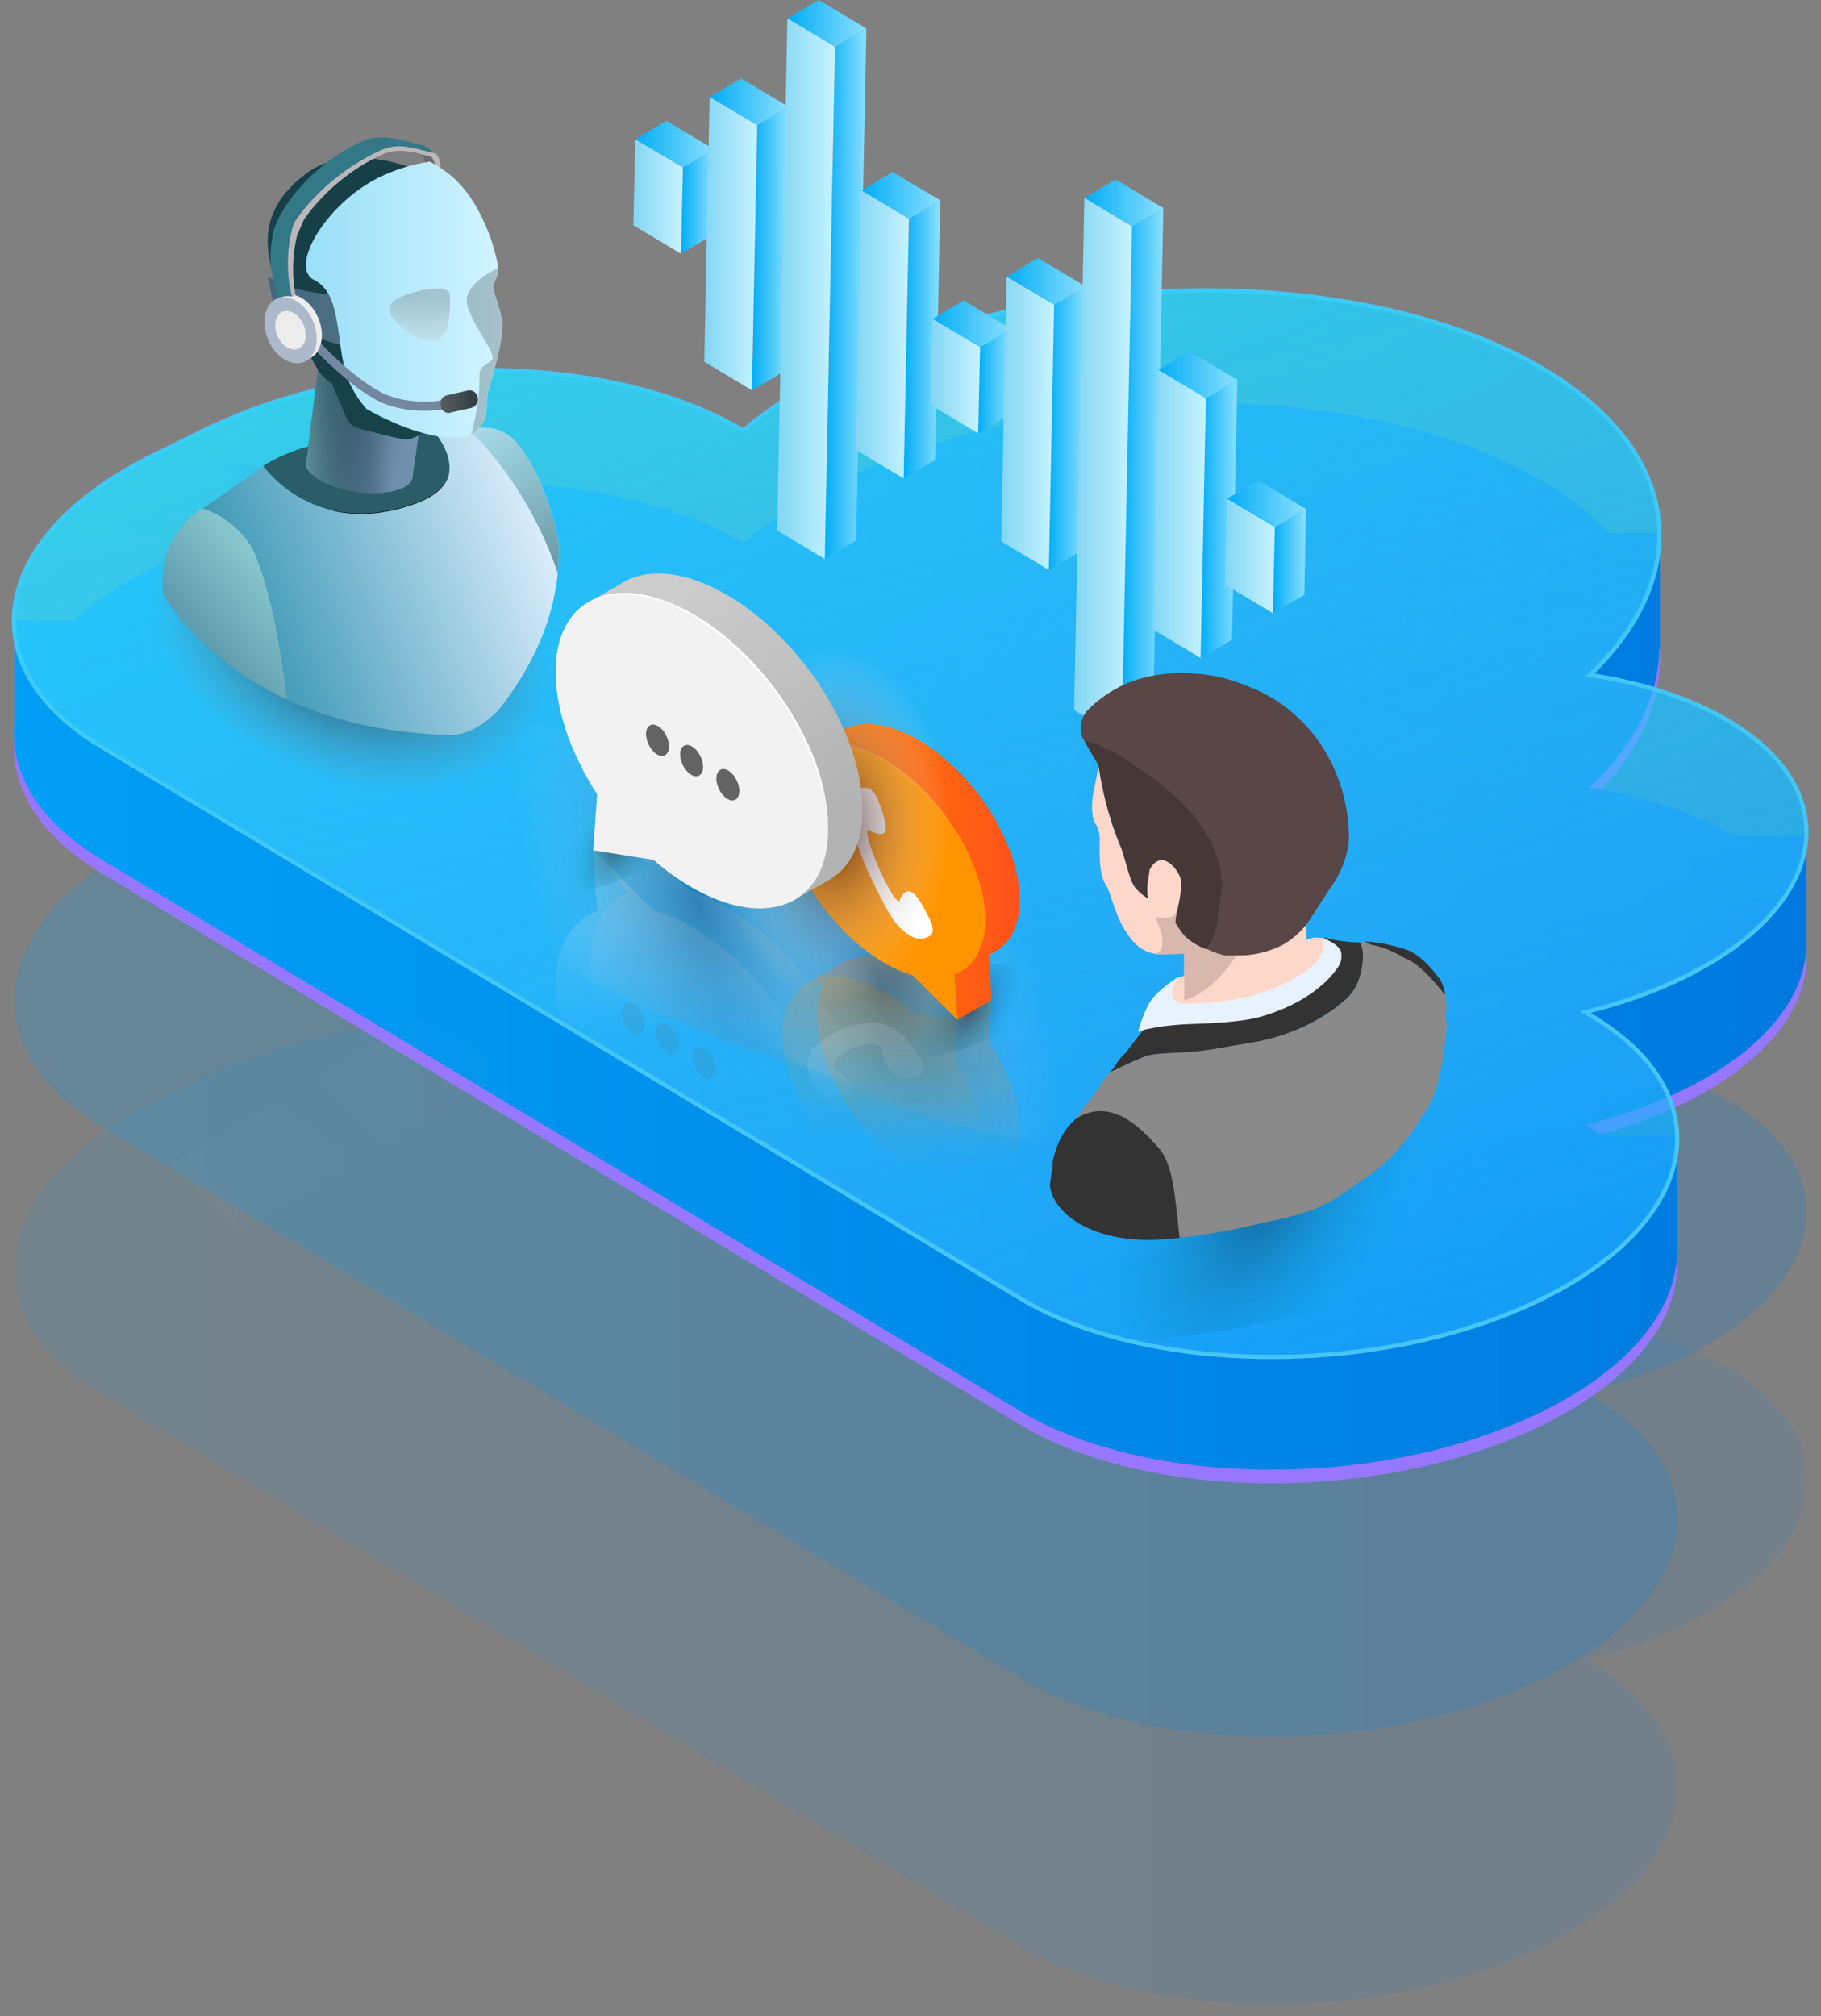 <svg width="131" height="145" viewBox="0 0 131 145" fill="none" xmlns="http://www.w3.org/2000/svg">
<rect x="0" y="0" width="131" height="145" fill="#808080" stroke="none"/>
<path d="M114.588 119.682L114.062 119.366C116.592 118.751 119.002 117.91 121.194 116.829C131.47 111.777 132.934 103.565 124.474 98.483C121.704 96.816 118.206 95.698 114.4 95.12C121.884 87.951 121.081 79.13 111.172 73.185C98.516 65.588 75.8 65.55 60.434 73.102C57.694 74.446 55.382 75.947 53.49 77.546C43.829 71.758 26.511 71.736 14.793 77.494L11.047 79.333C-0.679 85.098 -2.353 94.466 7.308 100.262L32.951 115.658L47.875 124.614L73.383 139.927C82.751 145.55 99.574 145.58 110.947 139.987C122.335 134.402 123.956 125.304 114.588 119.682Z" fill="url(#paint0_linear_4690_3040)" fill-opacity="0.1"/>
<path d="M114.588 100.437L114.062 100.122C116.592 99.506 119.002 98.665 121.194 97.585C131.47 92.532 132.934 84.32 124.474 79.238C121.704 77.571 118.206 76.453 114.4 75.875C121.884 68.706 121.081 59.885 111.172 53.94C98.516 46.343 75.8 46.306 60.434 53.858C57.694 55.201 55.382 56.703 53.49 58.301C43.829 52.514 26.511 52.491 14.793 58.249L11.047 60.088C-0.679 65.853 -2.353 75.222 7.308 81.017L32.951 96.413L47.875 105.369L73.383 120.683C82.751 126.305 99.574 126.335 110.947 120.743C122.335 115.158 123.956 106.06 114.588 100.437Z" fill="url(#paint1_linear_4690_3040)" fill-opacity="0.2"/>
<path opacity="0.65" d="M114.567 73.11L114.041 72.794C116.571 72.179 118.981 71.338 121.173 70.257C131.451 65.204 132.915 56.991 124.454 51.909C121.684 50.242 118.185 49.124 114.379 48.546C121.864 41.376 121.061 32.555 111.151 26.609C98.493 19.012 75.776 18.974 60.409 26.527C57.669 27.87 55.356 29.372 53.465 30.971C43.803 25.183 26.483 25.16 14.764 30.918L11.018 32.758C-0.708 38.523 -2.383 47.892 7.279 53.688L32.925 69.086L47.849 78.042L73.359 93.357C82.728 98.98 99.552 99.01 110.926 93.417C122.314 87.832 123.936 78.733 114.567 73.11Z" fill="url(#paint2_linear_4690_3040)"/>
<path d="M129.975 61.09H124.614C124.562 61.053 124.509 61.023 124.449 60.985C121.679 59.319 118.181 58.2 114.374 57.622C117.632 54.506 119.314 51.075 119.367 47.705H119.412V39.304H115.778C114.554 38.013 113.015 36.797 111.154 35.685C98.496 28.088 75.779 28.05 60.412 35.603C57.671 36.947 55.359 38.448 53.467 40.047C43.805 34.259 26.486 34.237 14.767 39.995L11.021 41.834C8.709 42.968 6.794 44.244 5.278 45.61H1.036V53.02C0.728 56.563 2.763 60.054 7.282 62.772L32.927 78.169L47.852 87.126L73.362 102.441C82.731 108.064 99.555 108.094 110.928 102.501C117.272 99.385 120.583 95.174 120.643 91.082H120.665V82.674H115.335C115.088 82.509 114.825 82.344 114.554 82.178L114.029 81.863C116.559 81.248 118.969 80.407 121.161 79.326C126.649 76.63 129.622 73.027 129.914 69.484H129.96V61.09H129.975Z" fill="#9777FF"/>
<path d="M129.975 61.09H124.614C124.562 61.053 124.509 61.023 124.449 60.985C121.679 59.319 118.181 58.2 114.374 57.622C117.632 54.506 119.314 51.075 119.367 47.705H119.412V39.304H115.778C114.554 38.013 113.015 36.797 111.154 35.685C98.496 28.088 75.779 28.05 60.412 35.603C57.671 36.947 55.359 38.448 53.467 40.047C43.805 34.259 26.486 34.237 14.767 39.995L11.021 41.834C8.709 42.968 6.794 44.244 5.278 45.61H1.036V53.02C0.728 56.563 2.763 60.054 7.282 62.772L32.927 78.169L47.852 87.126L73.362 102.441C82.731 108.064 99.555 108.094 110.928 102.501C117.272 99.385 120.583 95.174 120.643 91.082H120.665V82.674H115.335C115.088 82.509 114.825 82.344 114.554 82.178L114.029 81.863C116.559 81.248 118.969 80.407 121.161 79.326C126.649 76.63 129.622 73.027 129.914 69.484H129.96V61.09H129.975Z" fill="#9777FF"/>
<path d="M129.975 60.115H124.614C124.562 60.078 124.509 60.048 124.449 60.01C121.679 58.344 118.181 57.225 114.374 56.647C117.632 53.531 119.314 50.101 119.367 46.73H119.412V38.329H115.778C114.554 37.038 113.015 35.822 111.154 34.711C98.496 27.113 75.779 27.076 60.412 34.628C57.671 35.972 55.359 37.473 53.467 39.072C43.805 33.284 26.486 33.262 14.767 39.02L11.021 40.859C8.709 41.993 6.794 43.269 5.278 44.635H1.036V52.045C0.728 55.588 2.763 59.079 7.282 61.797L32.927 77.195L47.852 86.151L73.362 101.466C82.731 107.089 99.555 107.119 110.928 101.526C117.272 98.41 120.583 94.199 120.643 90.107H120.665V81.699H115.335C115.088 81.534 114.825 81.369 114.554 81.203L114.029 80.888C116.559 80.272 118.969 79.432 121.161 78.351C126.649 75.656 129.622 72.052 129.914 68.508H129.96V60.115H129.975Z" fill="url(#paint3_linear_4690_3040)"/>
<path d="M114.567 73.11L114.041 72.794C116.571 72.179 118.981 71.338 121.173 70.257C131.451 65.204 132.915 56.991 124.454 51.909C121.684 50.242 118.185 49.124 114.379 48.546C121.864 41.376 121.061 32.555 111.151 26.609C98.493 19.012 75.776 18.974 60.409 26.527C57.669 27.87 55.356 29.372 53.465 30.971C43.803 25.183 26.483 25.16 14.764 30.918L11.018 32.758C-0.708 38.523 -2.383 47.892 7.279 53.688L32.925 69.086L47.849 78.042L73.359 93.357C82.728 98.98 99.552 99.01 110.926 93.417C122.314 87.832 123.936 78.733 114.567 73.11Z" fill="url(#paint4_linear_4690_3040)" fill-opacity="0.73" stroke="#46C6F4" stroke-width="0.307" stroke-miterlimit="10"/>
<path d="M114.567 73.11L114.041 72.794C116.571 72.179 118.981 71.338 121.173 70.257C131.451 65.204 132.915 56.991 124.454 51.909C121.684 50.242 118.185 49.124 114.379 48.546C121.864 41.376 121.061 32.555 111.151 26.609C98.493 19.012 75.776 18.974 60.409 26.527C57.669 27.87 55.356 29.372 53.465 30.971C43.803 25.183 26.483 25.16 14.764 30.918L11.018 32.758C-0.708 38.523 -2.383 47.892 7.279 53.688L32.925 69.086L47.849 78.042L73.359 93.357C82.728 98.98 99.552 99.01 110.926 93.417C122.314 87.832 123.936 78.733 114.567 73.11Z" fill="url(#paint5_linear_4690_3040)" fill-opacity="0.66"/>
<g opacity="0.15">
<path opacity="0.15" d="M30.2 73.184C30.284 73.133 30.385 73.15 30.52 73.218L34.654 75.604C34.889 75.738 35.074 76.024 35.074 76.259V77.957C35.074 78.057 35.04 78.124 34.973 78.158L27.713 82.376L22.924 77.402L30.2 73.184Z" fill="url(#paint6_linear_4690_3040)"/>
<path opacity="0.15" d="M23.242 79.956L27.376 82.343C27.612 82.477 27.797 82.393 27.797 82.174V80.477C27.797 80.242 27.612 79.956 27.376 79.822L23.242 77.436C23.007 77.301 22.822 77.385 22.822 77.604V79.301C22.839 79.519 23.024 79.822 23.242 79.956Z" fill="#9A9FA0"/>
</g>
<g opacity="0.15">
<path opacity="0.15" d="M19.548 79.519C19.632 79.469 19.733 79.486 19.867 79.553L24.001 81.939C24.237 82.074 24.421 82.359 24.421 82.595V84.292C24.421 84.393 24.388 84.46 24.321 84.494L17.061 88.678L12.271 83.704L19.548 79.519Z" fill="url(#paint7_linear_4690_3040)"/>
<path opacity="0.15" d="M12.606 86.275L16.74 88.661C16.975 88.796 17.16 88.712 17.16 88.493V86.796C17.16 86.561 16.975 86.275 16.74 86.141L12.606 83.738C12.37 83.603 12.185 83.687 12.185 83.906V85.603C12.185 85.855 12.37 86.141 12.606 86.275Z" fill="#9A9FA0"/>
</g>
<g clip-path="url(#clip0_4690_3040)">
<path d="M21.195 55.424C13.529 52.261 9.141 45.295 11.386 39.864C13.632 34.432 21.664 32.599 29.319 35.761C36.972 38.924 41.372 45.902 39.127 51.333C36.881 56.753 28.849 58.586 21.195 55.424Z" fill="url(#paint8_radial_4690_3040)"/>
<path d="M32.995 51.459L38.586 38.488L34.095 33.263L14.043 40.07L22.281 49.225L32.995 51.459Z" fill="black"/>
<g clip-path="url(#clip1_4690_3040)">
<path d="M16.24 32.914C15.024 31.723 12.576 29.326 12.515 29.266C12.414 30.127 12.211 31.896 12.211 32.078C12.211 32.306 15.252 34.491 15.252 34.567C15.252 34.628 15.91 34.998 16.24 35.175L25.969 37.019V36.107C25.969 35.955 25.285 34.967 25.209 34.815C25.148 34.693 24.525 34.511 24.221 34.435H22.397L20.8 34.206L18.216 33.598L16.24 32.914Z" fill="url(#paint9_radial_4690_3040)"/>
</g>
<path d="M40.104 41.205C38.121 35.43 34.89 32.004 33.676 30.858C34.684 30.663 36.116 30.663 37.044 31.717C38.041 32.84 39.565 35.407 40.196 39.131C40.207 39.83 40.184 40.517 40.104 41.205Z" fill="url(#paint10_linear_4690_3040)"/>
<path d="M30.054 36.117C22.663 38.936 18.928 33.505 18.928 33.505C18.928 33.505 20.761 32.325 22.72 32.004C24.68 31.683 27.854 32.577 27.877 31.718C27.899 30.835 29.492 30.446 29.492 30.446H30.695C30.707 30.446 34.774 34.307 30.054 36.117Z" fill="#2A5D68"/>
<path d="M40.104 41.205C38.121 35.43 34.89 32.004 33.676 30.858C34.684 30.663 36.116 30.663 37.044 31.717C38.041 32.84 39.565 35.407 40.196 39.131C40.207 39.83 40.184 40.517 40.104 41.205Z" fill="url(#paint11_linear_4690_3040)"/>
<path d="M11.756 42.82C11.435 40.082 12.535 38.363 13.589 37.297C13.933 36.954 14.586 36.541 14.586 36.541C16.133 37.011 17.909 38.088 19.112 40.529C20.086 42.511 21.724 46.911 21.53 50.658C17.794 49.248 13.841 46.097 11.756 42.82Z" fill="url(#paint12_linear_4690_3040)"/>
<path d="M36.161 50.692C35.451 51.666 33.938 52.789 32.541 52.869C28.358 52.766 24.738 52.033 21.61 50.738C20.968 50.463 21.266 50.635 20.659 50.325C20.166 46.556 19.581 43.141 18.459 40.128C17.817 38.397 16.133 37.045 14.574 36.576L18.951 33.539C18.951 33.539 22.675 38.97 30.077 36.152C34.775 34.318 30.707 30.457 30.707 30.457H33.228C33.228 30.457 37.651 34.009 40.126 41.216C39.805 44.401 38.545 47.53 36.161 50.692Z" fill="url(#paint13_linear_4690_3040)"/>
<path d="M30.2 30.685L29.707 34.111C29.822 36.139 23.234 35.842 21.996 33.561L23.062 25.094L23.726 25.048L25.147 27.385L25.789 29.505L26.889 30.754L30.2 30.685Z" fill="url(#paint14_linear_4690_3040)"/>
<path d="M30.2 30.685L29.707 34.111C29.822 36.139 23.234 35.842 21.996 33.561L23.062 25.094L23.726 25.048L25.147 27.385L25.789 29.505L26.889 30.754L30.2 30.685Z" fill="url(#paint15_linear_4690_3040)"/>
<path d="M31.371 11.047C31.612 11.367 31.692 11.654 31.715 12.169L30.466 12.261L30.569 11.963C30.569 11.688 30.523 11.425 30.42 11.253C30.329 11.058 30.157 11.104 29.836 10.863L31.211 11.184L31.371 11.047Z" fill="#BBB8BB"/>
<path d="M30.958 11.219C31.233 11.482 31.256 11.688 31.371 12.193L30.465 12.261L30.569 11.963C30.569 11.688 30.523 11.425 30.419 11.253C30.374 11.127 30.316 11.184 30.145 11.081L30.958 11.219Z" fill="#6B6B6B"/>
<path d="M26.352 29.414C27.727 30.193 29.159 30.812 30.431 31.156C29.973 31.396 29.526 31.591 29.354 31.614C29.021 31.66 26.879 31.098 25.79 30.812C25.401 30.709 25.08 30.422 24.919 30.056L23.27 26.16L24.885 26.847C25.183 27.867 25.767 28.727 26.352 29.414Z" fill="#164248"/>
<path d="M22.011 12.491C24.406 10.681 27.729 11.437 29.345 11.976C28.657 12.171 27.947 12.434 27.213 12.789C23.398 14.703 20.785 19.24 22.619 20.145C24.475 21.051 24.166 24.133 24.842 26.677C25.036 27.387 25.38 28.052 25.747 28.613L23.936 27.605C23.478 27.353 23.088 26.974 22.825 26.516C22.057 25.187 20.419 22.254 19.788 20.248C18.952 17.579 18.734 14.978 22.011 12.491Z" fill="#163F48"/>
<path d="M23.648 21.176C24.141 22.127 24.279 23.445 24.485 24.82C22.388 24.212 19.936 23.25 19.936 23.25L19.271 19.881C20.761 20.832 22.445 21.027 23.648 21.176Z" fill="url(#paint16_linear_4690_3040)"/>
<path d="M19.971 22.448C19.971 23.422 20.635 24.579 21.483 25.06C22.32 25.53 22.996 25.152 22.996 24.201C22.996 23.25 22.331 22.07 21.483 21.588C20.635 21.096 19.971 21.508 19.971 22.448Z" fill="url(#paint17_linear_4690_3040)"/>
<path d="M24.841 26.676C24.177 24.132 24.474 21.05 22.618 20.145C20.762 19.239 23.397 14.713 27.213 12.789C28.508 12.147 29.78 11.792 30.925 11.62C31.384 11.86 31.785 12.135 32.151 12.399C34.741 14.312 35.726 18.323 35.818 19.148C35.887 19.984 35.474 20.351 35.474 20.546C35.474 21.038 35.864 21.795 36.105 22.94C36.345 24.086 35.474 26.905 35.154 27.982C34.833 29.059 35.394 30.182 34.076 31.11C32.759 32.038 29.436 31.156 26.354 29.38C25.746 28.681 25.116 27.753 24.841 26.676Z" fill="url(#paint18_linear_4690_3040)"/>
<path opacity="0.21" d="M34.498 27.019C34.475 26.434 34.819 26.308 35.334 25.942C35.85 25.575 34.28 23.89 33.65 22.08C33.191 20.762 34.876 19.754 35.804 19.296C35.827 20.029 35.46 20.373 35.46 20.545C35.46 21.037 35.85 21.794 36.09 22.939C36.331 24.085 35.46 26.904 35.139 27.981C34.819 29.058 35.38 30.181 34.062 31.109C34.017 31.155 33.959 31.178 33.89 31.212C34.429 29.539 34.521 27.477 34.498 27.019Z" fill="black"/>
<path d="M30.547 29.529C31.819 29.529 32.77 29.288 32.85 29.265L32.724 28.658C32.701 28.658 29.917 29.345 27.706 28.36C25.609 27.432 23.008 24.636 22.985 24.613L22.572 25.048C22.664 25.152 25.265 27.959 27.465 28.956C28.508 29.391 29.608 29.529 30.547 29.529Z" fill="#7388A0"/>
<path d="M32.257 29.701C32.303 29.701 32.349 29.701 32.383 29.678L33.896 29.334C34.217 29.265 34.434 28.922 34.365 28.578C34.297 28.234 33.976 28.016 33.655 28.085L32.143 28.429C31.822 28.497 31.604 28.841 31.673 29.185C31.719 29.483 31.982 29.701 32.257 29.701Z" fill="url(#paint19_linear_4690_3040)"/>
<path fill-rule="evenodd" clip-rule="evenodd" d="M21.278 21.243C22.309 21.564 23.157 22.859 23.157 24.108C23.157 25.38 22.32 26.136 21.278 25.815C20.247 25.494 19.399 24.199 19.399 22.927C19.387 21.679 20.224 20.899 21.278 21.243Z" fill="#EDECEC"/>
<path fill-rule="evenodd" clip-rule="evenodd" d="M20.901 21.462C21.932 21.782 22.78 23.077 22.78 24.349C22.78 25.621 21.943 26.377 20.901 26.056C19.869 25.735 19.021 24.441 19.021 23.169C19.021 21.874 19.858 21.118 20.901 21.462Z" fill="#ABB9CA"/>
<path fill-rule="evenodd" clip-rule="evenodd" d="M20.899 22.413C21.506 22.608 21.999 23.364 21.999 24.098C21.999 24.831 21.506 25.278 20.899 25.094C20.291 24.9 19.799 24.143 19.799 23.41C19.799 22.642 20.291 22.218 20.899 22.413Z" fill="#EDECEC"/>
<path d="M31.37 11.024L31.301 11.287L30.57 11.138L30.398 10.727L31.37 11.024Z" fill="#BBB8BB"/>
<path d="M21.645 15.149L20.912 16.616L20.453 15.733L21.427 15.149H21.645Z" fill="#828282"/>
<path d="M19.947 18.792C19.947 18.357 19.97 17.887 20.039 17.394C20.039 17.44 20.039 17.463 20.039 17.497C20.085 15.469 22.709 12.066 26.18 10.508C27.693 9.82 29.217 10.508 30.626 10.771C30.867 10.897 31.085 11.046 31.291 11.207L31.245 11.299C30.042 11.035 28.77 10.542 27.521 11.104C25.149 12.158 23.121 13.991 21.872 15.779L21.437 16.776H21.414C20.979 18.391 21.024 20.144 21.265 21.233L21.001 21.313C20.933 21.313 20.681 21.164 20.635 21.164L20.222 21.118L20.073 19.8C20.005 19.503 19.97 19.17 19.97 18.804L19.947 18.792Z" fill="#BBB8BB"/>
<path d="M20.979 21.244L21.002 21.336C20.658 21.244 20.36 21.313 20.074 21.439H20.051L19.581 19.777C19.512 19.479 19.478 19.136 19.455 18.769V18.746C19.432 18.288 19.478 17.818 19.547 17.302C19.547 17.348 19.547 17.394 19.547 17.405C19.616 15.297 22.457 11.78 26.009 10.187C27.579 9.476 28.988 10.187 30.455 10.45C30.776 10.645 31.062 10.84 31.36 11.035C29.997 10.771 28.794 10.175 27.419 10.794C24.783 11.974 22.411 14.071 21.14 16.053C20.532 17.967 20.658 19.972 20.979 21.244Z" fill="#337887"/>
<path opacity="0.3" d="M28.162 22.734C28.941 23.708 30.018 24.498 31.221 24.498C31.588 24.372 31.886 24.201 32.023 23.914C32.172 23.696 32.435 22.768 32.367 21.153C32.241 20.545 30.705 20.591 28.643 21.428C28.07 21.76 27.898 22.195 28.162 22.734Z" fill="url(#paint20_linear_4690_3040)"/>
<path d="M31.702 28.828C30.683 28.943 29.09 28.977 27.703 28.358C25.847 27.534 23.59 25.242 23.086 24.715C23.017 24.955 22.937 25.162 22.822 25.311C23.544 26.055 25.641 28.118 27.463 28.943C28.494 29.401 29.594 29.527 30.545 29.527C31.003 29.527 31.427 29.493 31.782 29.459C31.702 29.264 31.679 29.046 31.702 28.828Z" fill="#7388A0"/>
</g>
<path d="M71.132 74.913L71.347 71.919L68.121 71.408C67.484 70.852 66.803 70.35 66.086 69.938C63.953 68.71 62.026 68.513 60.69 69.203C60.609 69.248 60.529 69.293 60.448 69.347L58.145 70.682L59.364 70.521C58.996 71.184 58.79 72.018 58.79 73.03C58.79 77.073 62.017 82.191 66.059 84.53C70.075 86.852 73.355 85.489 73.355 81.447C73.355 79.368 72.504 77.028 71.132 74.913Z" fill="url(#paint21_linear_4690_3040)"/>
<path d="M63.582 85.947C67.597 88.269 70.878 86.906 70.878 82.864C70.878 80.802 70.035 78.463 68.655 76.348L68.87 73.354L65.643 72.843C65.007 72.287 64.326 71.785 63.609 71.373C59.593 69.052 56.312 70.414 56.312 74.456C56.312 78.499 59.53 83.608 63.582 85.947Z" fill="url(#paint22_linear_4690_3040)"/>
<path d="M52.227 65.241C51.268 64.685 50.345 64.291 49.485 64.049L45.146 59.728L42.672 61.154L45.191 64.192C43.479 64.963 42.44 66.756 42.44 69.409C42.44 74.85 46.849 81.778 52.263 84.897C57.704 88.043 62.051 86.17 62.051 80.73C62.051 75.289 57.641 68.36 52.227 65.241Z" fill="url(#paint23_linear_4690_3040)"/>
<path d="M49.787 86.332C44.382 83.212 39.963 76.284 39.963 70.843C39.963 68.064 41.101 66.236 42.948 65.519L42.661 61.154L46.999 65.474C47.851 65.716 48.783 66.111 49.742 66.666C55.165 69.785 59.575 76.714 59.575 82.155C59.575 87.596 55.236 89.469 49.787 86.332Z" fill="url(#paint24_linear_4690_3040)"/>
<path d="M59.289 79.261C59.841 79.994 60.344 79.813 60.344 79.813C60.344 79.813 61.483 79.303 61.427 78.576C61.343 77.724 59.988 76.774 59.988 76.774C59.988 76.774 59.904 76.445 60.212 76.124C60.547 75.761 61.239 75.439 61.294 75.418C61.35 75.397 62.07 75.118 62.629 75.104C63.125 75.09 63.404 75.328 63.404 75.328C63.404 75.328 63.572 76.781 64.375 77.333C65.067 77.787 66.234 77.326 66.234 77.326C66.234 77.326 66.702 77.102 66.29 76.306C65.871 75.509 65.123 74.133 63.488 73.609C62.629 73.336 60.798 73.944 60.463 74.056C60.463 74.056 60.463 74.056 60.435 74.07C60.407 74.084 60.407 74.084 60.407 74.084C60.1 74.238 58.437 75.111 58.213 75.844C57.759 77.221 58.703 78.541 59.289 79.261Z" fill="url(#paint25_linear_4690_3040)"/>
<path opacity="0.5" d="M67.258 71.085C70.306 69.319 73.937 68.557 75.354 69.382C76.77 70.206 75.452 72.295 72.395 74.052C69.347 75.818 65.716 76.58 64.3 75.756C62.883 74.94 64.21 72.851 67.258 71.085Z" fill="url(#paint26_radial_4690_3040)"/>
<path opacity="0.5" d="M41.868 59.191C44.916 57.425 48.547 56.663 49.963 57.488C51.38 58.304 50.062 60.401 47.005 62.159C43.948 63.916 40.326 64.687 38.909 63.862C37.493 63.046 38.82 60.948 41.868 59.191Z" fill="url(#paint27_radial_4690_3040)"/>
<path opacity="0.3" d="M72.661 65.331C84.627 72.008 90.094 79.466 84.869 81.985C79.643 84.503 65.696 81.133 53.73 74.455C41.764 67.778 36.297 60.32 41.522 57.802C46.748 55.283 60.695 58.653 72.661 65.331Z" fill="url(#paint28_radial_4690_3040)"/>
<path opacity="0.3" d="M60.741 60.928C74.804 68.538 81.491 76.542 75.692 78.81C69.892 81.078 53.794 76.73 39.74 69.121C25.685 61.511 18.981 53.507 24.78 51.239C30.579 48.971 46.686 53.318 60.741 60.928Z" fill="url(#paint29_radial_4690_3040)"/>
<path d="M73.353 64.72C73.353 60.677 70.073 55.532 66.057 53.211C63.924 51.974 62.014 51.786 60.688 52.467C60.607 52.512 60.527 52.557 60.455 52.601L58.053 53.991L59.308 53.883C58.976 54.529 58.788 55.344 58.788 56.303C58.788 60.346 62.068 65.491 66.084 67.812C66.801 68.225 67.482 68.511 68.118 68.7L68.764 69.336L68.011 69.659L68.871 73.334L71.345 71.908L71.13 68.664C72.502 68.144 73.353 66.781 73.353 64.72Z" fill="url(#paint30_linear_4690_3040)"/>
<path d="M63.586 54.637C67.601 56.958 70.882 62.103 70.882 66.146C70.882 68.207 70.039 69.57 68.659 70.099L68.874 73.343L65.647 70.134C65.011 69.955 64.33 69.659 63.612 69.247C59.597 66.925 56.316 61.781 56.316 57.738C56.316 53.696 59.534 52.306 63.586 54.637Z" fill="#FF9400"/>
<path d="M62.264 56.659C62.763 56.65 63.1 57.388 63.1 57.388C63.1 57.388 63.849 59.148 63.709 59.718C63.531 60.369 62.425 59.642 62.425 59.642C62.425 59.642 62.319 59.833 62.496 60.471C62.687 61.174 63.141 62.252 63.178 62.34C63.214 62.427 63.694 63.497 64.094 64.151C64.448 64.742 64.683 64.848 64.683 64.848C64.683 64.848 65.005 63.759 65.659 64.208C66.219 64.605 66.995 66.356 66.995 66.356C66.995 66.356 67.3 67.096 66.894 67.315C66.482 67.534 65.755 67.879 64.506 66.456C63.85 65.704 62.617 63.063 62.391 62.581C62.391 62.581 62.391 62.581 62.372 62.54C62.353 62.499 62.353 62.499 62.353 62.499C62.154 62.009 61.077 59.329 61.018 58.426C60.88 56.7 61.742 56.621 62.264 56.659Z" fill="white"/>
<g opacity="0.5">
<g opacity="0.5">
<path opacity="0.5" d="M58.339 63.961C57.738 63.01 57.227 61.997 56.851 60.931C56.483 59.864 56.241 58.743 56.25 57.605C56.259 57.04 56.322 56.466 56.501 55.919C56.672 55.372 56.959 54.861 57.353 54.44C57.55 54.234 57.783 54.054 58.025 53.911C58.276 53.767 58.536 53.651 58.814 53.579C59.092 53.498 59.379 53.454 59.657 53.436C59.8 53.418 59.944 53.427 60.087 53.427L60.302 53.445L60.41 53.454L60.518 53.463C61.082 53.534 61.638 53.678 62.167 53.884C62.696 54.09 63.207 54.341 63.691 54.628L64.05 54.852C64.175 54.924 64.283 55.014 64.399 55.085C64.632 55.238 64.857 55.417 65.081 55.587C65.52 55.937 65.95 56.313 66.345 56.717C67.941 58.313 69.223 60.231 70.047 62.329C69.608 61.298 69.07 60.294 68.425 59.38L68.183 59.03C68.102 58.913 68.012 58.806 67.932 58.689C67.77 58.465 67.582 58.25 67.412 58.026C67.044 57.596 66.668 57.183 66.264 56.798C65.87 56.403 65.439 56.036 65 55.686C64.776 55.516 64.552 55.345 64.319 55.193C64.202 55.112 64.086 55.032 63.969 54.96L63.611 54.745C63.126 54.458 62.624 54.216 62.104 54.01C61.584 53.812 61.038 53.669 60.491 53.606L60.383 53.597L60.276 53.588L60.069 53.57C59.935 53.57 59.791 53.561 59.657 53.579C59.379 53.588 59.11 53.642 58.841 53.714C58.572 53.785 58.321 53.893 58.079 54.028C57.846 54.162 57.622 54.332 57.434 54.529C57.048 54.924 56.779 55.417 56.609 55.946L56.573 56.045L56.546 56.143L56.492 56.34C56.465 56.475 56.429 56.609 56.421 56.753L56.394 56.959C56.385 57.031 56.385 57.093 56.376 57.165C56.367 57.237 56.367 57.3 56.358 57.371L56.349 57.578C56.322 58.698 56.546 59.81 56.896 60.877C57.272 61.971 57.756 62.992 58.339 63.961Z" fill="white"/>
</g>
</g>
<path opacity="0.75" d="M59.894 72.187C64.537 72.187 68.302 66.473 68.302 59.423C68.302 52.374 64.537 46.66 59.894 46.66C55.251 46.66 51.486 52.374 51.486 59.423C51.486 66.473 55.251 72.187 59.894 72.187Z" fill="url(#paint31_radial_4690_3040)"/>
<path d="M62.051 58.24C62.051 52.799 57.713 45.916 52.264 42.77C49.153 40.968 46.366 40.816 44.564 42.044L42.225 43.379L43.435 43.173C42.798 44.114 42.44 45.369 42.44 46.919C42.44 49.698 43.578 52.844 45.425 55.695L45.138 59.728L49.476 60.418C50.327 61.162 51.26 61.834 52.219 62.39C54.343 63.618 56.324 64.084 57.928 63.86L56.656 64.972L59.533 63.349C59.578 63.322 59.631 63.295 59.676 63.269C61.164 62.399 62.051 60.687 62.051 58.24Z" fill="url(#paint32_linear_4690_3040)"/>
<path d="M49.788 44.195C44.383 41.076 39.973 42.904 39.973 48.345C39.973 51.124 41.111 54.27 42.957 57.12L42.671 61.154L47.009 61.844C47.86 62.588 48.792 63.26 49.752 63.816C55.157 66.935 59.575 65.107 59.575 59.666C59.575 54.225 55.237 47.341 49.788 44.195Z" fill="#F2F2F2"/>
<path d="M59.577 59.666C59.559 58.303 59.281 56.95 58.86 55.659C58.645 55.014 58.403 54.377 58.125 53.759C57.847 53.141 57.533 52.54 57.193 51.948C55.83 49.6 54.065 47.467 51.949 45.773C51.42 45.351 50.874 44.948 50.3 44.581C49.726 44.222 49.135 43.89 48.516 43.612C47.898 43.335 47.261 43.102 46.598 42.949C45.944 42.797 45.263 42.707 44.59 42.743L44.339 42.761C44.259 42.77 44.169 42.779 44.088 42.788C43.918 42.806 43.757 42.851 43.587 42.877C43.506 42.895 43.425 42.922 43.344 42.94L43.219 42.976L43.102 43.021C43.022 43.048 42.941 43.075 42.869 43.111L42.636 43.218C42.332 43.37 42.045 43.541 41.794 43.765L41.695 43.846L41.606 43.935C41.543 43.998 41.48 44.052 41.426 44.114C41.319 44.24 41.202 44.365 41.104 44.509C40.898 44.778 40.736 45.074 40.584 45.378C40.521 45.531 40.44 45.683 40.396 45.853L40.315 46.095L40.243 46.337C40.064 46.992 39.992 47.673 39.983 48.354C39.974 47.673 40.037 46.992 40.207 46.328L40.27 46.077L40.351 45.835C40.396 45.674 40.467 45.513 40.539 45.36C40.682 45.047 40.844 44.742 41.05 44.473C41.148 44.33 41.265 44.204 41.373 44.07C41.435 44.007 41.498 43.944 41.552 43.89L41.642 43.801L41.74 43.72C42 43.496 42.296 43.308 42.6 43.155L42.834 43.048C42.914 43.012 42.995 42.985 43.076 42.958L43.192 42.913L43.318 42.877C43.398 42.851 43.479 42.824 43.569 42.806C43.739 42.77 43.9 42.725 44.08 42.707C44.169 42.698 44.25 42.68 44.339 42.671L44.599 42.653C45.289 42.609 45.98 42.698 46.643 42.851C47.315 43.003 47.961 43.236 48.588 43.514C49.843 44.079 50.999 44.822 52.066 45.683C54.19 47.404 55.965 49.546 57.318 51.922C57.65 52.513 57.964 53.123 58.242 53.75C58.519 54.377 58.761 55.014 58.959 55.668C59.335 56.941 59.586 58.303 59.577 59.666Z" fill="white"/>
<path d="M47.363 52.24C47.817 52.528 48.157 53.208 48.126 53.76C48.088 54.313 47.695 54.529 47.24 54.242C46.786 53.953 46.447 53.274 46.478 52.721C46.509 52.162 46.909 51.952 47.363 52.24Z" fill="#636363"/>
<path d="M52.422 55.439C52.876 55.727 53.215 56.407 53.184 56.96C53.147 57.512 52.753 57.729 52.299 57.441C51.845 57.153 51.506 56.473 51.536 55.92C51.574 55.368 51.968 55.151 52.422 55.439Z" fill="#636363"/>
<path d="M49.814 53.704C50.269 53.992 50.608 54.671 50.577 55.224C50.539 55.776 50.146 55.993 49.692 55.705C49.238 55.417 48.898 54.738 48.929 54.185C48.967 53.633 49.36 53.416 49.814 53.704Z" fill="#636363"/>
<g opacity="0.13">
<path d="M45.629 72.246C46.083 72.534 46.422 73.214 46.392 73.767C46.354 74.319 45.96 74.536 45.506 74.248C45.052 73.96 44.713 73.28 44.743 72.727C44.775 72.168 45.175 71.958 45.629 72.246Z" fill="#636363"/>
<path d="M50.687 75.447C51.142 75.735 51.481 76.414 51.45 76.967C51.413 77.519 51.019 77.736 50.565 77.448C50.111 77.16 49.771 76.48 49.802 75.928C49.84 75.375 50.233 75.159 50.687 75.447Z" fill="#636363"/>
<path d="M48.08 73.71C48.534 73.998 48.873 74.678 48.843 75.23C48.805 75.783 48.411 75.999 47.957 75.711C47.503 75.423 47.164 74.744 47.195 74.191C47.232 73.639 47.626 73.422 48.08 73.71Z" fill="#636363"/>
</g>
<path d="M48.992 18.249L51.244 16.914L51.363 10.739L49.132 12.053L48.992 18.249Z" fill="url(#paint33_linear_4690_3040)"/>
<path d="M54.099 28.072L56.33 26.757L56.728 7.692L54.477 9.007L54.099 28.072Z" fill="url(#paint34_linear_4690_3040)"/>
<path d="M59.338 40.203L61.589 38.868L62.326 2.052L60.075 3.367L59.338 40.203Z" fill="url(#paint35_linear_4690_3040)"/>
<path d="M65.013 34.407L67.264 33.092L67.643 14.405L65.391 15.74L65.013 34.407Z" fill="url(#paint36_linear_4690_3040)"/>
<path d="M49.132 12.053L51.363 10.739L47.937 8.687L45.705 10.021L49.132 12.053Z" fill="url(#paint37_linear_4690_3040)"/>
<path d="M54.479 9.004L56.73 7.69L53.304 5.638L51.053 6.972L54.479 9.004Z" fill="url(#paint38_linear_4690_3040)"/>
<path d="M60.077 3.367L62.328 2.052L58.901 -0L56.65 1.315L60.077 3.367Z" fill="url(#paint39_linear_4690_3040)"/>
<path d="M65.391 15.739L67.643 14.404L64.216 12.372L61.965 13.687L65.391 15.739Z" fill="url(#paint40_linear_4690_3040)"/>
<path d="M45.704 10.021L45.565 16.197L48.991 18.249L49.131 12.053L45.704 10.021Z" fill="url(#paint41_linear_4690_3040)"/>
<path d="M51.046 6.973L50.667 26.019L54.094 28.071L54.473 9.005L51.046 6.973Z" fill="url(#paint42_linear_4690_3040)"/>
<path d="M56.644 1.317L55.907 38.153L59.333 40.205L60.07 3.369L56.644 1.317Z" fill="url(#paint43_linear_4690_3040)"/>
<path d="M61.96 13.688L61.581 32.355L65.008 34.407L65.387 15.74L61.96 13.688Z" fill="url(#paint44_linear_4690_3040)"/>
<path d="M70.364 31.165L72.615 29.83L72.734 23.654L70.503 24.969L70.364 31.165Z" fill="url(#paint45_linear_4690_3040)"/>
<path d="M75.464 40.988L77.695 39.673L78.094 20.607L75.843 21.922L75.464 40.988Z" fill="url(#paint46_linear_4690_3040)"/>
<path d="M80.697 53.121L82.948 51.786L83.686 14.97L81.434 16.284L80.697 53.121Z" fill="url(#paint47_linear_4690_3040)"/>
<path d="M86.378 47.323L88.629 46.008L89.008 27.321L86.757 28.656L86.378 47.323Z" fill="url(#paint48_linear_4690_3040)"/>
<path d="M91.579 44.097L93.83 42.782L93.949 36.606L91.718 37.921L91.579 44.097Z" fill="url(#paint49_linear_4690_3040)"/>
<path d="M70.511 24.971L72.742 23.656L69.316 21.604L67.084 22.938L70.511 24.971Z" fill="url(#paint50_linear_4690_3040)"/>
<path d="M75.843 21.92L78.094 20.605L74.667 18.553L72.416 19.888L75.843 21.92Z" fill="url(#paint51_linear_4690_3040)"/>
<path d="M81.436 16.281L83.688 14.966L80.261 12.914L78.01 14.229L81.436 16.281Z" fill="url(#paint52_linear_4690_3040)"/>
<path d="M86.757 28.655L89.008 27.32L85.581 25.288L83.33 26.603L86.757 28.655Z" fill="url(#paint53_linear_4690_3040)"/>
<path d="M91.718 37.919L93.949 36.604L90.523 34.552L88.271 35.867L91.718 37.919Z" fill="url(#paint54_linear_4690_3040)"/>
<path d="M67.077 22.939L66.938 29.115L70.365 31.167L70.504 24.971L67.077 22.939Z" fill="url(#paint55_linear_4690_3040)"/>
<path d="M72.401 19.89L72.023 38.936L75.45 40.988L75.828 21.922L72.401 19.89Z" fill="url(#paint56_linear_4690_3040)"/>
<path d="M78.005 14.232L77.268 51.069L80.695 53.121L81.432 16.284L78.005 14.232Z" fill="url(#paint57_linear_4690_3040)"/>
<path d="M83.321 26.604L82.943 45.272L86.37 47.324L86.748 28.656L83.321 26.604Z" fill="url(#paint58_linear_4690_3040)"/>
<path d="M88.26 35.868L88.141 42.064L91.568 44.096L91.707 37.92L88.26 35.868Z" fill="url(#paint59_linear_4690_3040)"/>
<g clip-path="url(#clip2_4690_3040)">
<path d="M81.471 52.55L88.327 56.215L89.101 58.286L90.85 62.512L90.648 65.142C90.315 65.789 89.634 67.092 89.577 67.13C89.52 67.168 88.704 66.939 88.303 66.82C87.585 66.451 86.149 65.683 86.149 65.559C86.149 65.435 86.213 64.523 86.244 64.083L86.328 61.857C85.641 61.207 84.261 59.896 84.233 59.858C84.204 59.819 83.634 58.85 83.352 58.37L81.222 56.894L78.079 53.323V53.157L77.877 53.014L78.413 52.609L81.471 52.55Z" fill="#807878"/>
<path fill-rule="evenodd" clip-rule="evenodd" d="M94.548 67.418L95.221 67.466L96.812 68.454L96.294 69.804C96.294 69.804 92.146 72.308 92.064 72.284C91.983 72.26 85.845 73.642 85.845 73.642L82.957 73.243L83.222 71.934L84.699 70.31L88.62 69.232C88.62 69.232 93.564 67.72 93.646 67.684C93.728 67.649 94.547 67.419 94.547 67.419L94.548 67.418Z" fill="#FED7CB"/>
<path fill-rule="evenodd" clip-rule="evenodd" d="M86.864 68.305H86.779C87.028 68.412 87.294 68.51 87.579 68.601C87.313 68.509 87.075 68.41 86.864 68.305Z" fill="#0154A3"/>
<path fill-rule="evenodd" clip-rule="evenodd" d="M97.85 67.79L97.597 67.778C96.698 67.737 95.916 67.617 95.25 67.418C95.559 68.051 95.698 68.705 95.667 69.378C95.633 70.108 94.071 71.021 90.983 72.118C88.009 73.163 85.172 73.681 82.471 73.67L82.463 73.837C81.631 74.813 81.219 75.435 80.982 75.706C80.277 76.349 80.211 76.83 79.803 77.149C81.184 76.481 82.103 76.073 82.56 75.924C83.755 75.643 84.814 75.939 86.97 75.588L90.457 74.988C93.585 74.287 95.675 72.869 96.73 71.96C97.549 71.267 97.99 70.245 98.052 68.898C98.072 68.449 98.004 68.08 97.85 67.791L97.85 67.79Z" fill="#333333"/>
<path fill-rule="evenodd" clip-rule="evenodd" d="M84.697 70.31C83.54 71.061 82.824 71.755 82.549 72.394C82.43 72.611 82.309 72.887 82.186 73.224C82.098 73.455 82.008 73.717 81.918 74.008C81.915 74.07 81.897 74.132 81.863 74.193C82.097 74.116 82.355 74.049 82.638 73.992C83.567 73.786 84.755 73.666 86.207 73.631C88.191 73.558 89.638 73.401 90.546 73.163C92.584 72.596 94.219 71.716 95.449 70.524C95.807 70.157 96.085 69.82 96.285 69.513C96.485 69.207 96.547 68.852 96.473 68.451C96.395 68.141 95.976 67.813 95.218 67.466C95.244 67.56 95.256 67.652 95.251 67.745L95.241 67.977C95.226 68.316 95.086 68.669 94.82 69.036C94.591 69.312 94.252 69.618 93.804 69.953C93.454 70.166 93.056 70.393 92.612 70.636C90.52 71.697 88.02 72.213 85.112 72.186C84.926 72.184 84.744 72.121 84.564 71.996C84.386 71.841 84.302 71.624 84.315 71.346C84.317 71.302 84.331 71.147 84.41 70.932L84.697 70.31Z" fill="#E8F2FD"/>
<path fill-rule="evenodd" clip-rule="evenodd" d="M85.186 67.289C85.563 67.607 86.001 67.865 86.501 68.061C86.772 68.175 87.062 68.28 87.371 68.377L87.876 68.51H89.159C90.136 68.451 91.053 68.212 91.909 67.791C92.764 67.311 93.436 66.681 93.925 65.902L93.974 65.984V68.953C92.86 69.847 91.377 70.54 89.526 71.031C88.915 71.151 87.907 71.362 86.501 71.66C86.014 71.756 85.576 71.847 85.186 71.934V67.289Z" fill="#FED7CB"/>
<path fill-rule="evenodd" clip-rule="evenodd" d="M85.116 67.216C84.866 66.967 84.678 66.715 84.552 66.466V66.277C84.802 65.4 85.28 63.537 85.029 62.848C84.654 61.971 83.501 61.037 82.58 62.427C82.454 63.428 82.393 63.325 82.519 64.326C81.893 63.888 81.668 64.213 81.356 63.211C81.168 62.02 80.765 61.205 80.514 60.642C79.825 58.953 79.325 57.075 79.012 55.007C79.012 55.258 78.886 55.947 78.636 57.075C78.51 57.95 78.543 58.639 78.729 59.14C78.98 59.454 79.105 59.828 79.105 60.266V61.394C79.105 62.52 79.293 63.335 79.668 63.836C79.794 64.149 79.982 64.681 80.232 65.431C80.483 66.121 80.764 66.684 81.077 67.122C81.748 68.222 82.688 68.722 83.895 68.625C84.305 68.622 85.365 68.579 85.365 68.579C85.342 68.531 85.451 67.827 85.365 67.492C85.333 67.367 85.202 67.364 85.117 67.216H85.116Z" fill="#FED7CB"/>
<path opacity="0.5" d="M82.494 80.793C94.019 76.704 107.125 76.119 111.718 79.476C116.315 82.804 110.714 88.834 99.162 92.89C87.61 96.946 74.532 97.564 69.939 94.208C65.341 90.88 70.974 84.854 82.494 80.793Z" fill="url(#paint60_radial_4690_3040)" fill-opacity="0.69"/>
<path fill-rule="evenodd" clip-rule="evenodd" d="M86.483 71.321C86.07 71.596 85.576 71.848 85.186 71.934V67.289C85.563 67.607 86.001 67.865 86.501 68.061C86.772 68.175 87.062 68.28 87.371 68.377L87.876 68.51H89.159C90.136 68.451 91.053 68.212 91.909 67.791C92.764 67.311 93.436 66.681 93.925 65.902L93.974 65.984L88.967 68.718C88.267 69.716 87.509 70.655 86.484 71.321H86.483Z" fill="#D8B7AD"/>
<path fill-rule="evenodd" clip-rule="evenodd" d="M85.117 67.216C85.554 67.654 86.087 67.999 86.713 68.249H86.808C87.12 67.875 87.371 67.341 87.558 66.653C87.621 66.277 87.652 65.965 87.652 65.713C87.84 64.523 87.934 63.898 87.934 63.835C87.934 60.704 85.868 57.793 81.735 55.1C80.483 54.161 79.231 53.535 77.978 53.222C78.166 53.597 78.51 54.192 79.012 55.007C79.325 57.074 79.826 58.952 80.514 60.642C80.765 61.205 80.832 61.578 81.234 62.904C81.546 63.905 81.954 64.194 82.581 64.633C82.455 63.631 82.578 63.551 82.703 62.549C83.451 61.151 84.518 62.189 84.893 63.066C85.144 63.755 84.741 65.339 84.491 66.216C84.491 66.278 84.552 66.402 84.552 66.466C84.678 66.716 84.866 66.967 85.117 67.217L85.117 67.216Z" fill="#594646"/>
<path fill-rule="evenodd" clip-rule="evenodd" d="M85.117 67.216C85.554 67.654 86.087 67.999 86.713 68.249H86.808C87.12 67.875 87.371 67.341 87.558 66.653C87.621 66.277 87.652 65.965 87.652 65.713C87.84 64.523 87.934 63.898 87.934 63.835C87.934 60.704 85.868 57.793 81.735 55.1C80.483 54.161 79.231 53.535 77.978 53.222C78.166 53.597 78.51 54.192 79.012 55.007C79.325 57.074 79.826 58.952 80.514 60.642C80.765 61.205 80.832 61.578 81.234 62.904C81.546 63.905 81.954 64.194 82.581 64.633C82.455 63.631 82.578 63.551 82.703 62.549C83.451 61.151 84.518 62.189 84.893 63.066C85.144 63.755 84.741 65.339 84.491 66.216C84.491 66.278 84.552 66.402 84.552 66.466C84.678 66.716 84.866 66.967 85.117 67.217L85.117 67.216Z" fill="black" fill-opacity="0.2"/>
<path fill-rule="evenodd" clip-rule="evenodd" d="M77.976 53.222C79.229 53.536 80.481 54.162 81.733 55.1C85.865 57.793 87.932 60.704 87.932 63.836C87.932 63.898 87.838 64.523 87.65 65.714C87.65 65.965 87.618 66.277 87.556 66.653C87.368 67.341 87.118 67.875 86.805 68.249C87.04 68.367 87.306 68.476 87.603 68.579L88.12 68.719H89.435C90.436 68.656 91.376 68.407 92.252 67.969C93.129 67.468 93.818 66.809 94.319 65.997C95.446 64.243 96.04 63.335 96.102 63.273C96.667 62.272 96.979 61.301 97.042 60.362C97.042 58.671 96.729 57.075 96.102 55.571C95.413 53.944 94.475 52.598 93.285 51.534C92.283 50.594 91.124 49.873 89.811 49.373C88.495 48.809 87.149 48.495 85.772 48.433C82.641 48.245 80.105 49.154 78.164 51.157C77.726 51.72 77.633 52.379 77.882 53.128H77.976V53.221L77.976 53.222Z" fill="#594646"/>
<path fill-rule="evenodd" clip-rule="evenodd" d="M104.009 72.953C104.093 72.337 104.06 71.83 103.909 71.43C103.502 70.511 102.891 69.723 102.076 69.068C101.262 68.411 100.353 68.003 99.347 67.845C98.901 67.768 99.075 67.755 98.401 67.724C97.837 67.754 98.186 67.749 97.847 67.789C98.002 68.079 98.07 68.448 98.049 68.896C97.987 70.244 97.547 71.265 96.727 71.958C95.672 72.867 93.828 74.163 90.7 74.864L87.213 75.463C85.058 75.815 83.752 75.641 82.557 75.922C82.1 76.071 81.182 76.479 79.8 77.148C79.722 77.242 79.674 77.29 79.62 77.391C79.106 78.119 78.879 78.565 78.403 79.107C77.988 79.594 77.692 80.089 77.393 80.47C78.88 81.156 80.266 82.233 81.549 83.698C82.569 84.757 83.604 86.128 84.653 87.806C84.747 88.205 84.813 88.602 84.851 88.998C84.932 88.97 85.004 88.969 85.069 88.994C87.9 88.663 89.497 88.249 92.304 87.623C95.338 86.941 96.204 86.095 98.264 84.689C100.08 83.448 101.133 82.161 102.426 80.111C103.444 78.757 103.815 76.487 104.085 73.765C104.047 73.475 104.021 73.203 104.009 72.951L104.009 72.953ZM103.662 71.968C103.651 71.738 103.623 71.526 103.576 71.33C103.58 71.337 103.582 71.343 103.584 71.349C103.626 71.539 103.652 71.746 103.661 71.968L103.662 71.968Z" fill="#8A8A8A"/>
<path fill-rule="evenodd" clip-rule="evenodd" d="M84.835 89.023C78.847 89.826 75.737 87.301 75.529 85.262C75.599 84.655 75.662 84.185 75.718 83.855C75.723 83.743 75.729 83.629 75.734 83.517C76.02 82.181 76.574 81.166 77.394 80.471C79.789 78.913 81.925 80.941 83.208 82.405C84.229 83.465 84.411 84.989 84.724 87.736C84.769 88.2 84.8 88.457 84.853 88.999C84.853 89.006 84.854 89.013 84.855 89.02C84.848 89.021 84.842 89.022 84.837 89.022L84.835 89.023Z" fill="#333333"/>
<path fill-rule="evenodd" clip-rule="evenodd" d="M84.857 89.022C84.857 89.015 84.856 89.008 84.856 89C84.937 88.972 85.011 88.972 85.076 88.996" fill="#004CA8"/>
<path fill-rule="evenodd" clip-rule="evenodd" d="M101.03 68.897C100.952 68.85 100.874 68.803 100.793 68.757C100.044 68.333 99.28 68.055 98.576 67.924C98.463 67.86 98.33 67.799 98.15 67.725C98.795 67.709 99.897 67.897 101.031 68.248C101.949 68.541 102.817 69.359 103.651 70.529C103.747 70.732 104.005 71.33 103.945 71.548C103.03 70.386 102.027 69.279 101.03 68.897V68.897Z" fill="#333333"/>
<path fill-rule="evenodd" clip-rule="evenodd" d="M85.575 67.723C85.575 67.723 85.255 67.36 85.185 67.288C85.116 67.216 84.552 66.369 84.552 66.369C84.552 66.369 84.642 65.618 84.627 65.66C84.612 65.702 84.478 65.875 84.192 65.957C83.905 66.038 83.591 66.011 83.591 66.011L83.123 65.948H83.109L83.182 66.166L83.346 66.557L83.546 67.076L83.62 67.464C83.62 67.464 83.629 67.867 83.62 67.949C83.61 68.03 83.565 68.247 83.565 68.247C83.565 68.247 83.474 68.386 83.446 68.413C83.419 68.44 83.237 68.549 83.237 68.549L83.01 68.6L83.465 68.635L84.829 68.6L85.857 68.541L85.575 67.723H85.575Z" fill="#D8B7AD"/>
</g>
<defs>
<linearGradient id="paint0_linear_4690_3040" x1="1.038" y1="105.807" x2="129.974" y2="105.807" gradientUnits="userSpaceOnUse">
<stop stop-color="#009FF5"/>
<stop offset="1" stop-color="#0079DF"/>
</linearGradient>
<linearGradient id="paint1_linear_4690_3040" x1="8.128" y1="86.562" x2="137.064" y2="86.562" gradientUnits="userSpaceOnUse">
<stop stop-color="#009FF5"/>
<stop offset="1" stop-color="#0079DF"/>
</linearGradient>
<linearGradient id="paint2_linear_4690_3040" x1="31.564" y1="2.025" x2="102.3" y2="98.653" gradientUnits="userSpaceOnUse">
<stop stop-color="#00C2FA"/>
<stop offset="1" stop-color="#008BC1"/>
</linearGradient>
<linearGradient id="paint3_linear_4690_3040" x1="1.015" y1="67.339" x2="129.976" y2="67.339" gradientUnits="userSpaceOnUse">
<stop stop-color="#009FF5"/>
<stop offset="1" stop-color="#0079DF"/>
</linearGradient>
<linearGradient id="paint4_linear_4690_3040" x1="49.63" y1="14.377" x2="87.584" y2="105.267" gradientUnits="userSpaceOnUse">
<stop stop-color="#7CE2FF" stop-opacity="0.54"/>
<stop offset="1" stop-color="#1AA7FD"/>
</linearGradient>
<linearGradient id="paint5_linear_4690_3040" x1="49.63" y1="14.377" x2="69.963" y2="109.462" gradientUnits="userSpaceOnUse">
<stop stop-color="#00F0FF" stop-opacity="0.54"/>
<stop offset="1" stop-color="#1AA7FD" stop-opacity="0"/>
</linearGradient>
<linearGradient id="paint6_linear_4690_3040" x1="31.061" y1="80.301" x2="27.834" y2="74.741" gradientUnits="userSpaceOnUse">
<stop stop-color="#A3A3A3"/>
<stop offset="1" stop-color="#D8D8D8"/>
</linearGradient>
<linearGradient id="paint7_linear_4690_3040" x1="20.413" y1="86.624" x2="17.186" y2="81.064" gradientUnits="userSpaceOnUse">
<stop stop-color="#A3A3A3"/>
<stop offset="1" stop-color="#D8D8D8"/>
</linearGradient>
<radialGradient id="paint8_radial_4690_3040" cx="0" cy="0" r="1" gradientUnits="userSpaceOnUse" gradientTransform="translate(25.234 45.589) rotate(112.455) scale(10.642 15.007)">
<stop/>
<stop offset="1" stop-color="#7F8080" stop-opacity="0"/>
</radialGradient>
<radialGradient id="paint9_radial_4690_3040" cx="0" cy="0" r="1" gradientUnits="userSpaceOnUse" gradientTransform="translate(22.315 33.142) rotate(84.17) scale(2.469 6.334)">
<stop stop-color="#3BB8ED"/>
<stop offset="1" stop-color="#26BBF9" stop-opacity="0"/>
</radialGradient>
<linearGradient id="paint10_linear_4690_3040" x1="40.189" y1="35.984" x2="33.686" y2="35.984" gradientUnits="userSpaceOnUse">
<stop stop-color="#EDEDED"/>
<stop offset="1" stop-color="#BFBFBF"/>
</linearGradient>
<linearGradient id="paint11_linear_4690_3040" x1="33.562" y1="27.162" x2="46.727" y2="54.41" gradientUnits="userSpaceOnUse">
<stop stop-color="#B9EEFF"/>
<stop offset="1" stop-color="#1A4649"/>
</linearGradient>
<linearGradient id="paint12_linear_4690_3040" x1="20.687" y1="41.393" x2="13.896" y2="46.998" gradientUnits="userSpaceOnUse">
<stop stop-color="#8DCDD1"/>
<stop offset="1" stop-color="#5795A8"/>
</linearGradient>
<linearGradient id="paint13_linear_4690_3040" x1="40.152" y1="37.696" x2="18.486" y2="46.104" gradientUnits="userSpaceOnUse">
<stop stop-color="#E2F1FF"/>
<stop offset="1" stop-color="#419AB7"/>
</linearGradient>
<linearGradient id="paint14_linear_4690_3040" x1="18.553" y1="28.779" x2="30.973" y2="31.734" gradientUnits="userSpaceOnUse">
<stop stop-color="#052433"/>
<stop offset="0.867" stop-color="#7090AE"/>
</linearGradient>
<linearGradient id="paint15_linear_4690_3040" x1="27.897" y1="30.174" x2="20.04" y2="30.429" gradientUnits="userSpaceOnUse">
<stop stop-color="#052433" stop-opacity="0"/>
<stop offset="0.867" stop-color="#70AAAE"/>
</linearGradient>
<linearGradient id="paint16_linear_4690_3040" x1="24.485" y1="22.355" x2="19.267" y2="22.355" gradientUnits="userSpaceOnUse">
<stop stop-color="#4D6F83"/>
<stop offset="1" stop-color="#44667A"/>
</linearGradient>
<linearGradient id="paint17_linear_4690_3040" x1="22.979" y1="23.32" x2="19.968" y2="23.32" gradientUnits="userSpaceOnUse">
<stop stop-color="#EDEDED"/>
<stop offset="1" stop-color="#BFBFBF"/>
</linearGradient>
<linearGradient id="paint18_linear_4690_3040" x1="36.133" y1="21.561" x2="22.028" y2="21.561" gradientUnits="userSpaceOnUse">
<stop stop-color="#D2F4FF"/>
<stop offset="1" stop-color="#99DFF7"/>
</linearGradient>
<linearGradient id="paint19_linear_4690_3040" x1="31.648" y1="28.881" x2="34.376" y2="28.881" gradientUnits="userSpaceOnUse">
<stop stop-color="#575E62"/>
<stop offset="1" stop-color="#2F3B42"/>
</linearGradient>
<linearGradient id="paint20_linear_4690_3040" x1="29.758" y1="25.476" x2="30.358" y2="21.189" gradientUnits="userSpaceOnUse">
<stop stop-color="#EDEDED"/>
<stop offset="1" stop-color="#646464"/>
</linearGradient>
<linearGradient id="paint21_linear_4690_3040" x1="65.315" y1="84.091" x2="64.386" y2="42.854" gradientUnits="userSpaceOnUse">
<stop stop-color="#FF8500" stop-opacity="0"/>
<stop offset="1" stop-color="#FF511A"/>
</linearGradient>
<linearGradient id="paint22_linear_4690_3040" x1="62.508" y1="34.015" x2="62.981" y2="81.851" gradientUnits="userSpaceOnUse">
<stop stop-color="#FF9400"/>
<stop offset="1" stop-color="#FF9400" stop-opacity="0"/>
</linearGradient>
<linearGradient id="paint23_linear_4690_3040" x1="44.77" y1="73.076" x2="56.884" y2="24.504" gradientUnits="userSpaceOnUse">
<stop stop-color="#CCCCCC" stop-opacity="0"/>
<stop offset="1" stop-color="#B3B3B3"/>
</linearGradient>
<linearGradient id="paint24_linear_4690_3040" x1="48.846" y1="21.692" x2="46.519" y2="74.503" gradientUnits="userSpaceOnUse">
<stop stop-color="#F2F2F2"/>
<stop offset="1" stop-color="#F2F2F2" stop-opacity="0"/>
</linearGradient>
<linearGradient id="paint25_linear_4690_3040" x1="62.266" y1="43.113" x2="62.277" y2="79.833" gradientUnits="userSpaceOnUse">
<stop stop-color="white"/>
<stop offset="1" stop-color="white" stop-opacity="0"/>
</linearGradient>
<radialGradient id="paint26_radial_4690_3040" cx="0" cy="0" r="1" gradientUnits="userSpaceOnUse" gradientTransform="translate(69.822 72.594) rotate(-150.001) scale(2.967 5.526)">
<stop/>
<stop offset="0.007" stop-color="#090909"/>
<stop offset="1" stop-color="#00A3FF" stop-opacity="0"/>
</radialGradient>
<radialGradient id="paint27_radial_4690_3040" cx="0" cy="0" r="1" gradientUnits="userSpaceOnUse" gradientTransform="translate(44.436 60.698) rotate(-150.001) scale(2.967 5.526)">
<stop/>
<stop offset="0.007" stop-color="#090909"/>
<stop offset="1" stop-color="#00D1FF" stop-opacity="0"/>
</radialGradient>
<radialGradient id="paint28_radial_4690_3040" cx="0" cy="0" r="1" gradientUnits="userSpaceOnUse" gradientTransform="translate(63.215 69.912) rotate(-25.726) scale(10.507 20.303)">
<stop stop-color="#000026"/>
<stop offset="0.007" stop-color="#09092E"/>
<stop offset="1" stop-color="white" stop-opacity="0"/>
</radialGradient>
<radialGradient id="paint29_radial_4690_3040" cx="0" cy="0" r="1" gradientUnits="userSpaceOnUse" gradientTransform="translate(50.227 65.004) rotate(-21.315) scale(11.274 22.093)">
<stop stop-color="#000026"/>
<stop offset="0.007" stop-color="#09092E"/>
<stop offset="1" stop-color="white" stop-opacity="0"/>
</radialGradient>
<linearGradient id="paint30_linear_4690_3040" x1="58.038" y1="62.71" x2="73.349" y2="62.71" gradientUnits="userSpaceOnUse">
<stop stop-color="#FF8500"/>
<stop offset="1" stop-color="#FF511A"/>
</linearGradient>
<radialGradient id="paint31_radial_4690_3040" cx="0" cy="0" r="1" gradientUnits="userSpaceOnUse" gradientTransform="translate(59.897 59.425) scale(8.41 12.768)">
<stop stop-color="#280000"/>
<stop offset="1" stop-color="white" stop-opacity="0"/>
</radialGradient>
<linearGradient id="paint32_linear_4690_3040" x1="45.592" y1="45.141" x2="56.255" y2="60.573" gradientUnits="userSpaceOnUse">
<stop stop-color="#CCCCCC"/>
<stop offset="1" stop-color="#B3B3B3"/>
</linearGradient>
<linearGradient id="paint33_linear_4690_3040" x1="51.369" y1="14.491" x2="49" y2="14.491" gradientUnits="userSpaceOnUse">
<stop stop-color="#8BE0FF"/>
<stop offset="1" stop-color="#02ADF5"/>
</linearGradient>
<linearGradient id="paint34_linear_4690_3040" x1="56.721" y1="17.882" x2="54.092" y2="17.882" gradientUnits="userSpaceOnUse">
<stop stop-color="#8BE0FF"/>
<stop offset="1" stop-color="#02ADF5"/>
</linearGradient>
<linearGradient id="paint35_linear_4690_3040" x1="62.328" y1="21.122" x2="59.34" y2="21.122" gradientUnits="userSpaceOnUse">
<stop stop-color="#8BE0FF"/>
<stop offset="1" stop-color="#02ADF5"/>
</linearGradient>
<linearGradient id="paint36_linear_4690_3040" x1="67.642" y1="24.408" x2="65.02" y2="24.408" gradientUnits="userSpaceOnUse">
<stop stop-color="#8BE0FF"/>
<stop offset="1" stop-color="#02ADF5"/>
</linearGradient>
<linearGradient id="paint37_linear_4690_3040" x1="51.369" y1="10.377" x2="45.697" y2="10.377" gradientUnits="userSpaceOnUse">
<stop stop-color="#8BE0FF"/>
<stop offset="1" stop-color="#02ADF5"/>
</linearGradient>
<linearGradient id="paint38_linear_4690_3040" x1="56.723" y1="7.327" x2="51.05" y2="7.327" gradientUnits="userSpaceOnUse">
<stop stop-color="#8BE0FF"/>
<stop offset="1" stop-color="#02ADF5"/>
</linearGradient>
<linearGradient id="paint39_linear_4690_3040" x1="62.33" y1="1.684" x2="56.657" y2="1.684" gradientUnits="userSpaceOnUse">
<stop stop-color="#8BE0FF"/>
<stop offset="1" stop-color="#02ADF5"/>
</linearGradient>
<linearGradient id="paint40_linear_4690_3040" x1="67.642" y1="14.047" x2="61.969" y2="14.047" gradientUnits="userSpaceOnUse">
<stop stop-color="#8BE0FF"/>
<stop offset="1" stop-color="#02ADF5"/>
</linearGradient>
<linearGradient id="paint41_linear_4690_3040" x1="49.123" y1="14.128" x2="45.571" y2="14.128" gradientUnits="userSpaceOnUse">
<stop stop-color="#C7F3FF"/>
<stop offset="1" stop-color="#82D6F4"/>
</linearGradient>
<linearGradient id="paint42_linear_4690_3040" x1="54.472" y1="17.517" x2="50.658" y2="17.517" gradientUnits="userSpaceOnUse">
<stop stop-color="#C7F3FF"/>
<stop offset="1" stop-color="#82D6F4"/>
</linearGradient>
<linearGradient id="paint43_linear_4690_3040" x1="60.079" y1="20.761" x2="55.907" y2="20.761" gradientUnits="userSpaceOnUse">
<stop stop-color="#C7F3FF"/>
<stop offset="1" stop-color="#82D6F4"/>
</linearGradient>
<linearGradient id="paint44_linear_4690_3040" x1="65.393" y1="24.045" x2="61.587" y2="24.045" gradientUnits="userSpaceOnUse">
<stop stop-color="#C7F3FF"/>
<stop offset="1" stop-color="#82D6F4"/>
</linearGradient>
<linearGradient id="paint45_linear_4690_3040" x1="72.74" y1="27.407" x2="70.371" y2="27.407" gradientUnits="userSpaceOnUse">
<stop stop-color="#8BE0FF"/>
<stop offset="1" stop-color="#02ADF5"/>
</linearGradient>
<linearGradient id="paint46_linear_4690_3040" x1="78.086" y1="30.797" x2="75.457" y2="30.797" gradientUnits="userSpaceOnUse">
<stop stop-color="#8BE0FF"/>
<stop offset="1" stop-color="#02ADF5"/>
</linearGradient>
<linearGradient id="paint47_linear_4690_3040" x1="83.687" y1="34.039" x2="80.7" y2="34.039" gradientUnits="userSpaceOnUse">
<stop stop-color="#8BE0FF"/>
<stop offset="1" stop-color="#02ADF5"/>
</linearGradient>
<linearGradient id="paint48_linear_4690_3040" x1="89.007" y1="37.324" x2="86.386" y2="37.324" gradientUnits="userSpaceOnUse">
<stop stop-color="#8BE0FF"/>
<stop offset="1" stop-color="#02ADF5"/>
</linearGradient>
<linearGradient id="paint49_linear_4690_3040" x1="93.953" y1="40.353" x2="91.584" y2="40.353" gradientUnits="userSpaceOnUse">
<stop stop-color="#8BE0FF"/>
<stop offset="1" stop-color="#02ADF5"/>
</linearGradient>
<linearGradient id="paint50_linear_4690_3040" x1="72.748" y1="23.294" x2="67.076" y2="23.294" gradientUnits="userSpaceOnUse">
<stop stop-color="#8BE0FF"/>
<stop offset="1" stop-color="#02ADF5"/>
</linearGradient>
<linearGradient id="paint51_linear_4690_3040" x1="78.086" y1="20.243" x2="72.413" y2="20.243" gradientUnits="userSpaceOnUse">
<stop stop-color="#8BE0FF"/>
<stop offset="1" stop-color="#02ADF5"/>
</linearGradient>
<linearGradient id="paint52_linear_4690_3040" x1="83.689" y1="14.599" x2="78.016" y2="14.599" gradientUnits="userSpaceOnUse">
<stop stop-color="#8BE0FF"/>
<stop offset="1" stop-color="#02ADF5"/>
</linearGradient>
<linearGradient id="paint53_linear_4690_3040" x1="89.007" y1="26.963" x2="83.334" y2="26.963" gradientUnits="userSpaceOnUse">
<stop stop-color="#8BE0FF"/>
<stop offset="1" stop-color="#02ADF5"/>
</linearGradient>
<linearGradient id="paint54_linear_4690_3040" x1="93.953" y1="36.237" x2="88.28" y2="36.237" gradientUnits="userSpaceOnUse">
<stop stop-color="#8BE0FF"/>
<stop offset="1" stop-color="#02ADF5"/>
</linearGradient>
<linearGradient id="paint55_linear_4690_3040" x1="70.496" y1="27.046" x2="66.944" y2="27.046" gradientUnits="userSpaceOnUse">
<stop stop-color="#C7F3FF"/>
<stop offset="1" stop-color="#82D6F4"/>
</linearGradient>
<linearGradient id="paint56_linear_4690_3040" x1="75.827" y1="30.434" x2="72.014" y2="30.434" gradientUnits="userSpaceOnUse">
<stop stop-color="#C7F3FF"/>
<stop offset="1" stop-color="#82D6F4"/>
</linearGradient>
<linearGradient id="paint57_linear_4690_3040" x1="81.44" y1="33.676" x2="77.268" y2="33.676" gradientUnits="userSpaceOnUse">
<stop stop-color="#C7F3FF"/>
<stop offset="1" stop-color="#82D6F4"/>
</linearGradient>
<linearGradient id="paint58_linear_4690_3040" x1="86.754" y1="36.961" x2="82.948" y2="36.961" gradientUnits="userSpaceOnUse">
<stop stop-color="#C7F3FF"/>
<stop offset="1" stop-color="#82D6F4"/>
</linearGradient>
<linearGradient id="paint59_linear_4690_3040" x1="91.698" y1="39.99" x2="88.144" y2="39.99" gradientUnits="userSpaceOnUse">
<stop stop-color="#C7F3FF"/>
<stop offset="1" stop-color="#82D6F4"/>
</linearGradient>
<radialGradient id="paint60_radial_4690_3040" cx="0" cy="0" r="1" gradientUnits="userSpaceOnUse" gradientTransform="translate(90.816 86.916) rotate(-144.043) scale(10.301 18.235)">
<stop/>
<stop offset="0.007" stop-color="#090909"/>
<stop offset="1" stop-color="#00D1FF" stop-opacity="0"/>
</radialGradient>
<clipPath id="clip0_4690_3040">
<rect width="29.39" height="47.093" fill="white" transform="translate(10.803 9.878)"/>
</clipPath>
<clipPath id="clip1_4690_3040">
<rect width="12.259" height="7.801" fill="white" transform="translate(13.762 29.218)"/>
</clipPath>
<clipPath id="clip2_4690_3040">
<rect width="59.802" height="50.522" fill="white" transform="translate(58.537 48.327)"/>
</clipPath>
</defs>
</svg>
